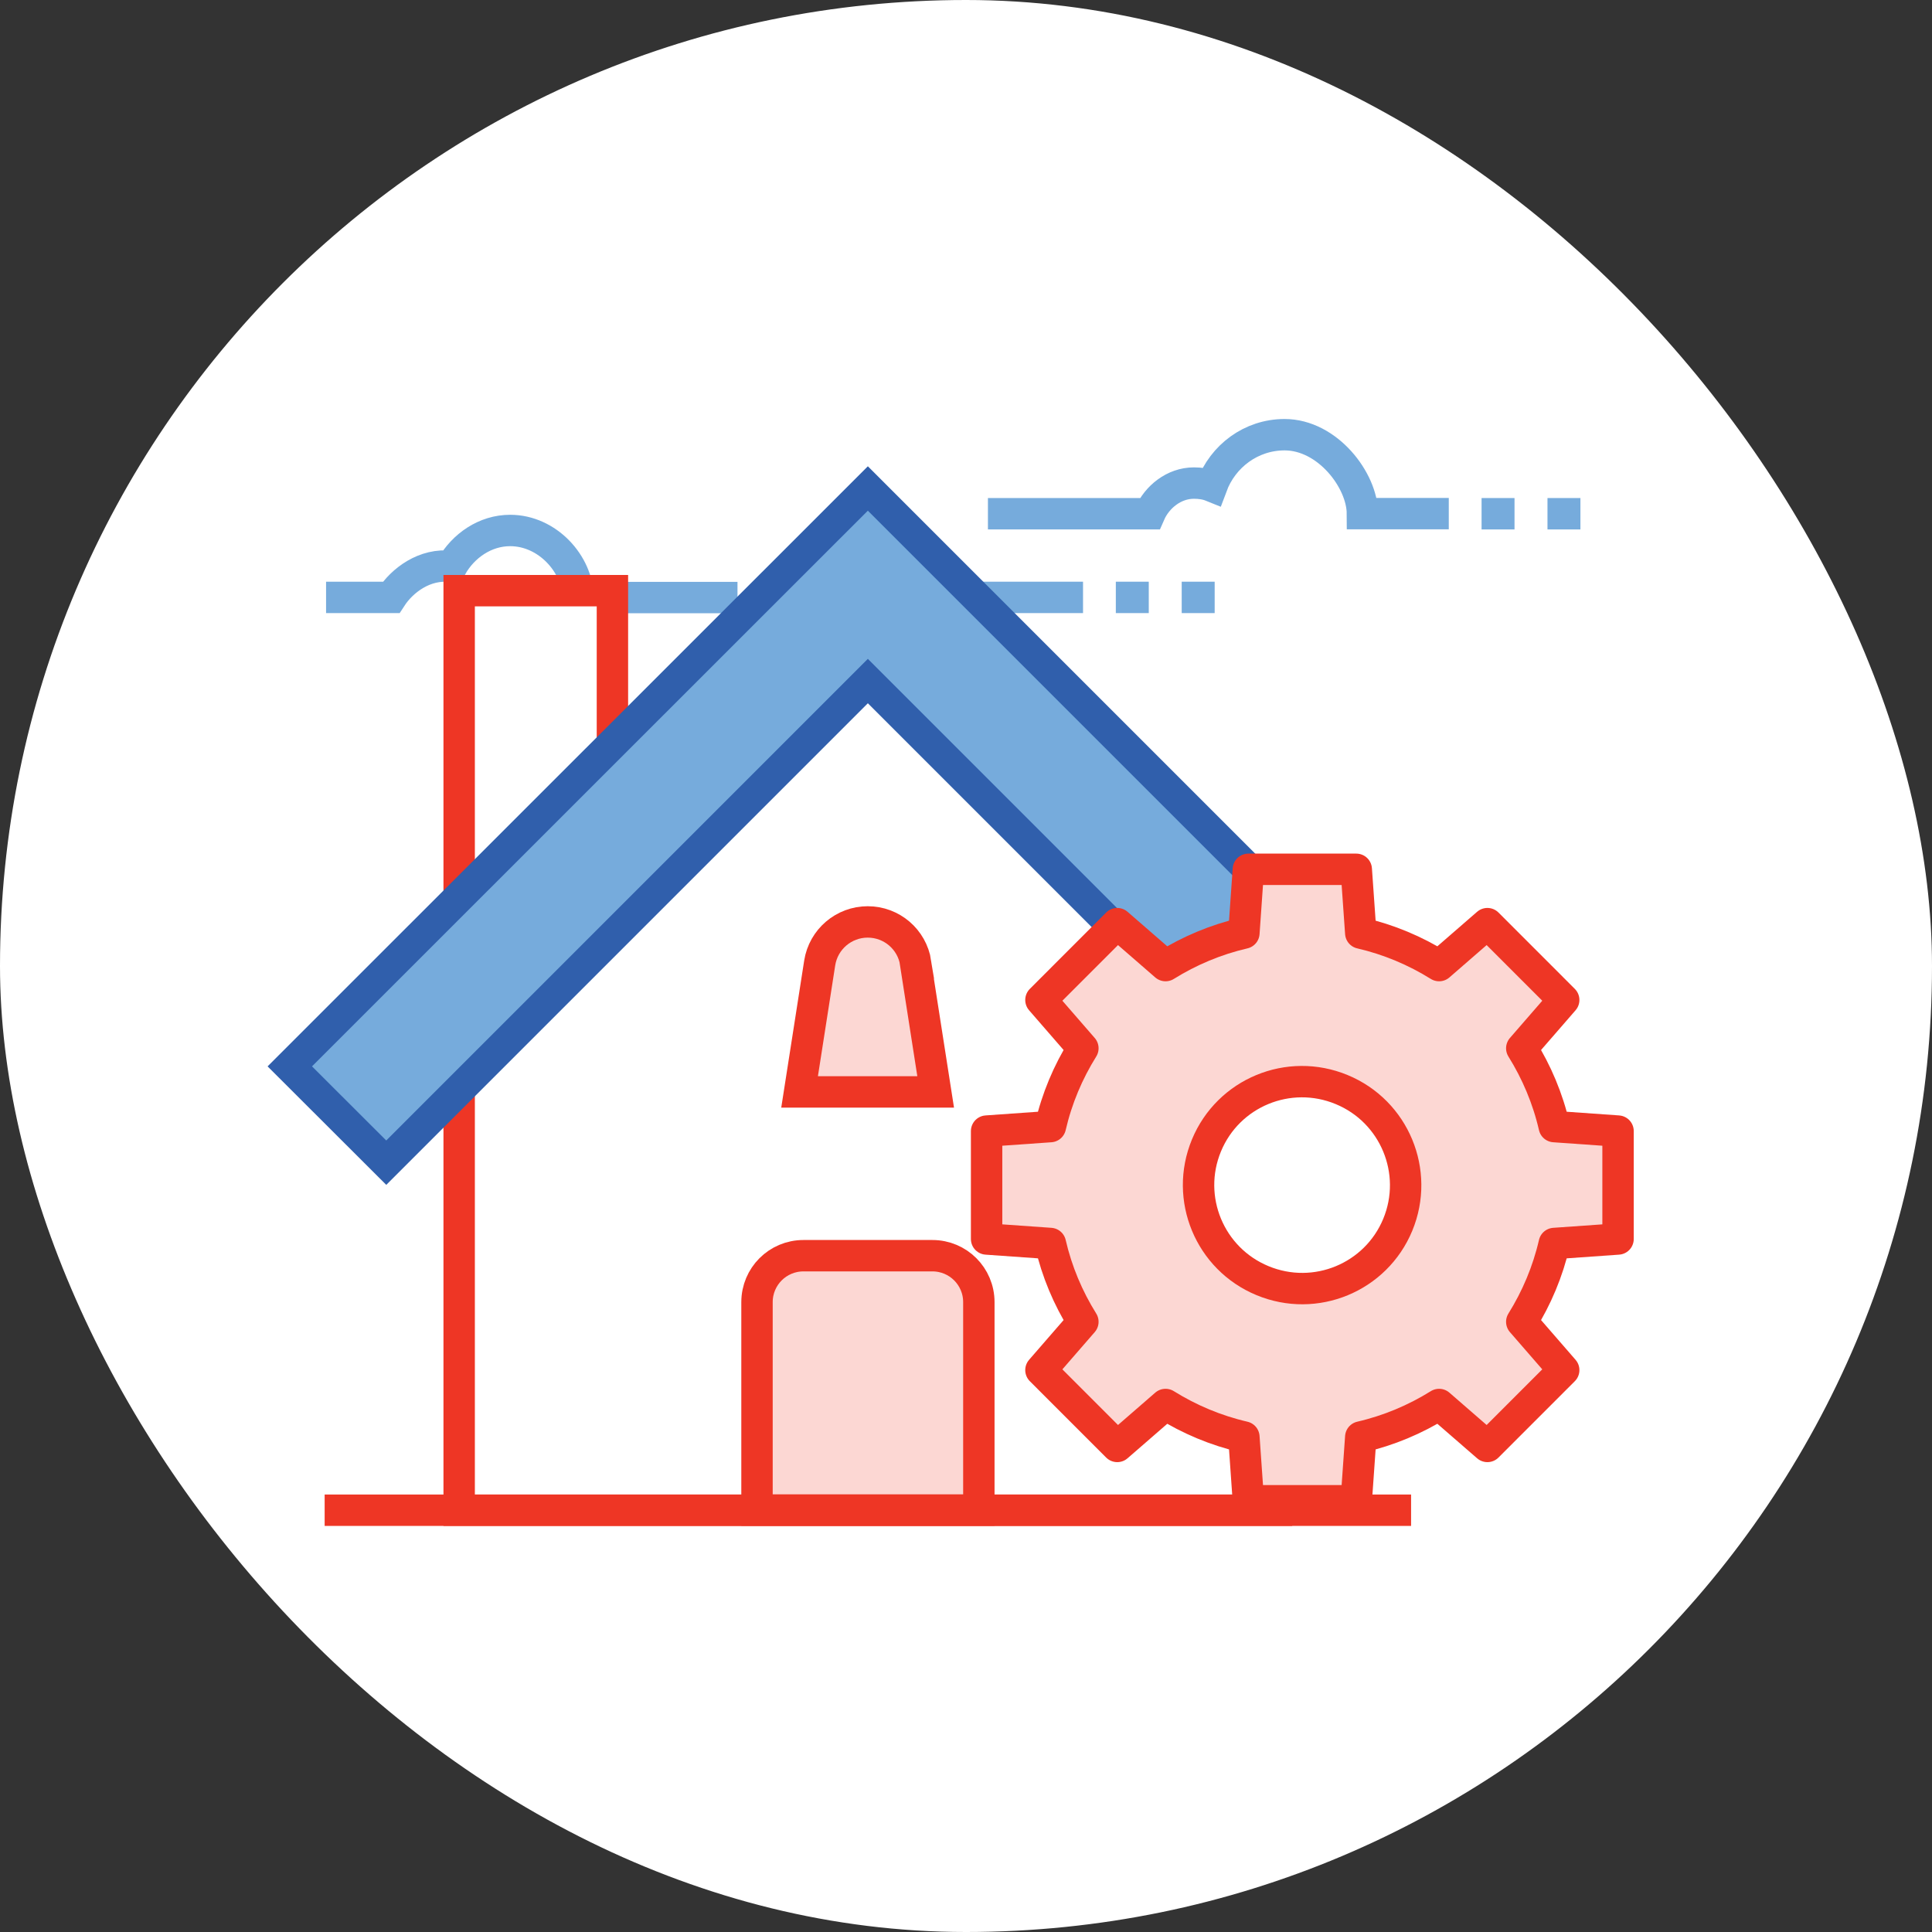 <svg width="80" height="80" viewBox="0 0 80 80" fill="none" xmlns="http://www.w3.org/2000/svg">
<rect x="0" y="0" width="80" height="80" fill="#333333" stroke="none"/>
<rect width="80" height="80" rx="40" fill="white"/>
<path d="M40.077 24.737H44.846" stroke="#76ABDC" stroke-width="1.3" stroke-miterlimit="10"/>
<path d="M46.204 24.737H47.568" stroke="#76ABDC" stroke-width="1.3" stroke-miterlimit="10"/>
<path d="M48.932 24.737H50.297" stroke="#76ABDC" stroke-width="1.3" stroke-miterlimit="10"/>
<path d="M61.349 21.273H62.713" stroke="#76ABDC" stroke-width="1.3" stroke-miterlimit="10"/>
<path d="M64.078 21.273H65.442" stroke="#76ABDC" stroke-width="1.3" stroke-miterlimit="10"/>
<path d="M40.908 21.273H47.605C47.906 20.581 48.611 20.003 49.435 20.003C49.696 20.003 49.947 20.038 50.174 20.13C50.634 18.889 51.805 18 53.192 18C54.971 18 56.41 19.888 56.415 21.268H59.991" stroke="#76ABDC" stroke-width="1.3" stroke-miterlimit="10"/>
<path d="M13.502 24.737H16.197C16.646 24.044 17.578 23.317 18.698 23.455C19.186 22.601 20.085 21.966 21.125 21.966C22.671 21.966 23.922 23.357 23.939 24.743H30.538" stroke="#76ABDC" stroke-width="1.3" stroke-miterlimit="10"/>
<path d="M31.896 24.737H33.261" stroke="#76ABDC" stroke-width="1.3" stroke-miterlimit="10"/>
<path d="M34.625 24.737H35.984" stroke="#76ABDC" stroke-width="1.3" stroke-miterlimit="10"/>
<path d="M25.359 24.458H19.013V37.15H25.359V24.458Z" fill="white" stroke="#EE3625" stroke-width="1.3" stroke-miterlimit="10"/>
<path d="M52.859 44.009L35.936 27.702L19.013 44.009V62.535H52.859V44.009Z" fill="white" stroke="#EE3625" stroke-width="1.3" stroke-miterlimit="10"/>
<path d="M13.443 62.535H58.43" stroke="#EE3625" stroke-width="1.3" stroke-miterlimit="10"/>
<path d="M33.269 51.996H38.609C39.673 51.996 40.532 52.855 40.532 53.919V62.528H31.346V53.919C31.346 52.855 32.205 51.996 33.269 51.996Z" fill="#FCD7D3" stroke="#EE3625" stroke-width="1.3" stroke-miterlimit="10"/>
<path d="M37.917 39.874C37.763 38.894 36.923 38.175 35.929 38.175C34.942 38.175 34.096 38.894 33.942 39.874L33.109 45.214H38.744L37.91 39.874H37.917Z" fill="#FCD7D3" stroke="#EE3625" stroke-width="1.3" stroke-miterlimit="10"/>
<path d="M55.878 48.144L59.865 44.156L35.936 20.227L12 44.156L15.994 48.144L35.936 28.201L55.878 48.144Z" fill="#76ABDC" stroke="#305FAC" stroke-width="1.3" stroke-miterlimit="10"/>
<path d="M67 46.836V51.304L64.359 51.49C64.09 52.657 63.628 53.746 63.013 54.733L64.75 56.733L61.59 59.894L59.59 58.157C58.603 58.772 57.513 59.233 56.346 59.503L56.16 62.144H51.692L51.507 59.503C50.34 59.233 49.25 58.772 48.263 58.157L46.263 59.894L43.103 56.733L44.84 54.733C44.224 53.746 43.763 52.657 43.494 51.49L40.853 51.304V46.836L43.494 46.65C43.763 45.483 44.224 44.394 44.84 43.407L43.103 41.407L46.263 38.246L48.263 39.983C49.25 39.368 50.34 38.907 51.507 38.637L51.692 35.996H56.16L56.346 38.637C57.513 38.907 58.603 39.368 59.59 39.983L61.59 38.246L64.75 41.407L63.013 43.407C63.628 44.394 64.09 45.483 64.359 46.65L67 46.836Z" fill="#FCD7D3" stroke="#EE3625" stroke-width="1.3" stroke-linejoin="round"/>
<path d="M57.879 50.714C56.975 52.9 54.468 53.938 52.276 53.028C50.09 52.124 49.052 49.618 49.956 47.432C50.859 45.246 53.366 44.208 55.558 45.118C57.744 46.022 58.782 48.528 57.879 50.714Z" fill="white" stroke="#EE3625" stroke-width="1.3" stroke-miterlimit="10"/>
</svg>
